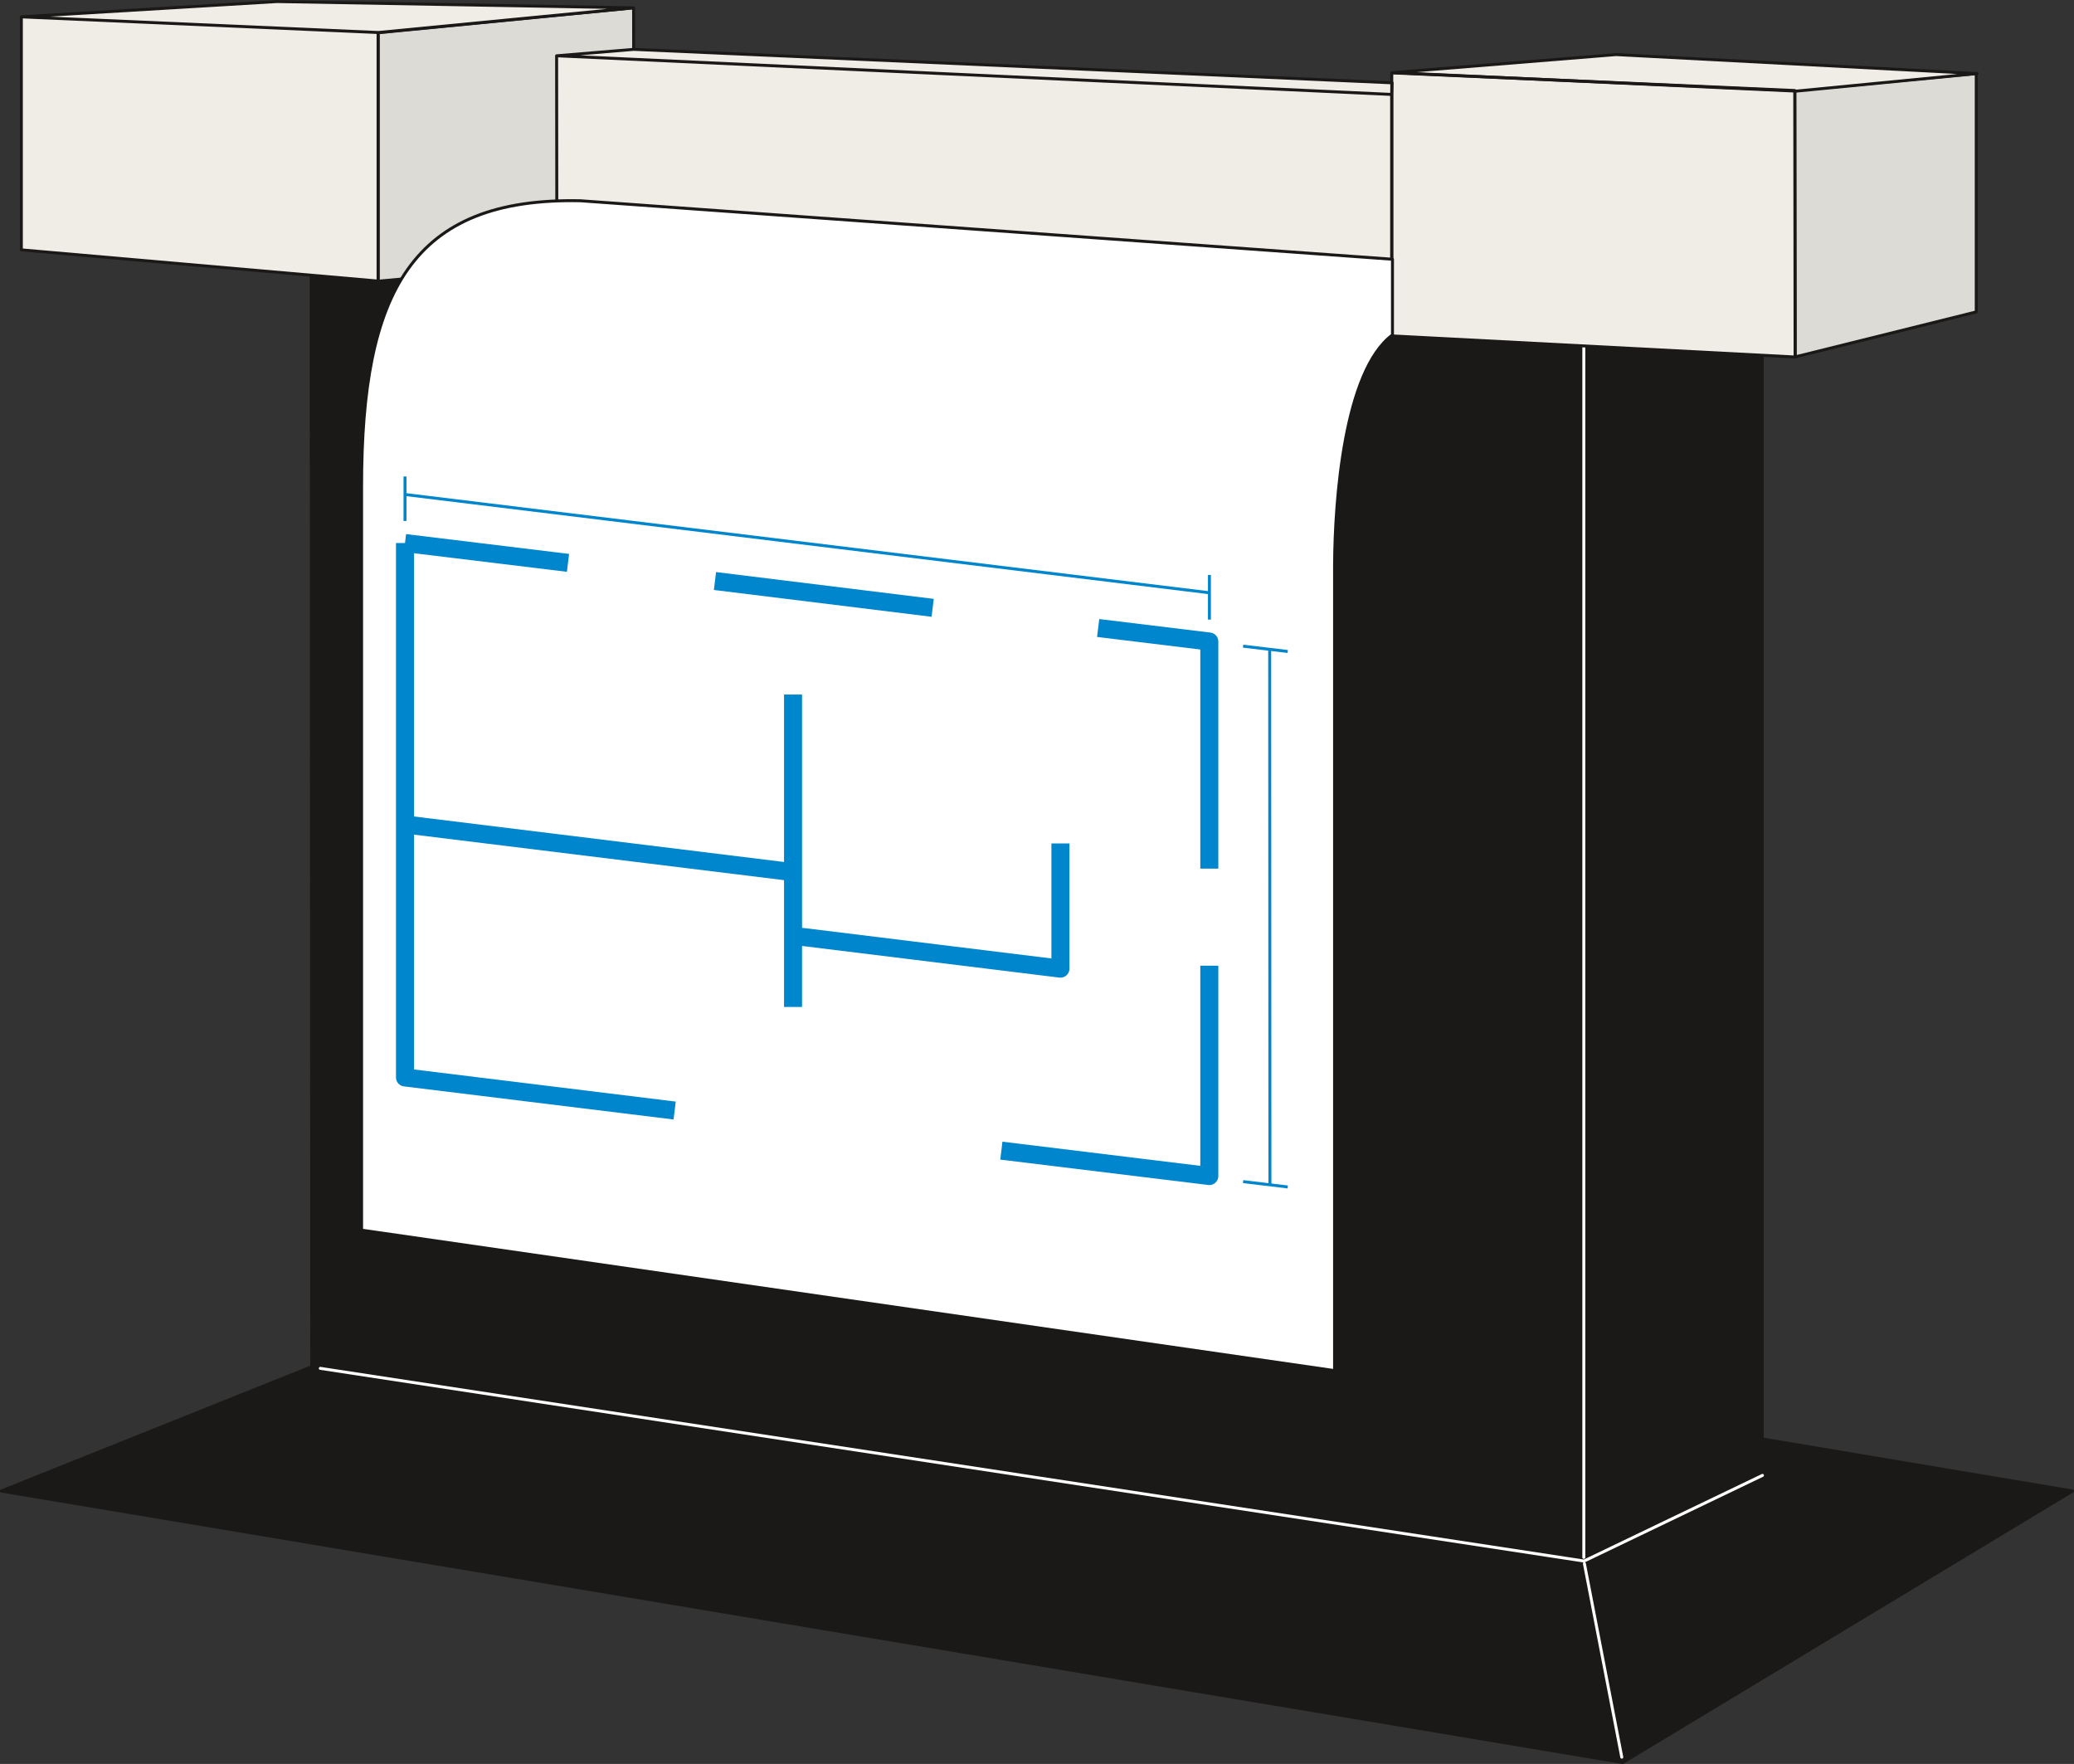 <svg xmlns="http://www.w3.org/2000/svg" xml:space="preserve" width="660.775" height="561.902" fill-rule="evenodd" stroke-linejoin="round" stroke-width="28.222" preserveAspectRatio="xMidYMid" version="1.2" viewBox="0 0 17483 14867"><rect x="0" y="0" width="17483" height="14867" fill="#333333" stroke="none"/><defs class="ClipPathGroup"><clipPath id="a" clipPathUnits="userSpaceOnUse"><path d="M0 0h17483v14867H0z"/></clipPath></defs><g class="SlideGroup"><g class="Slide" clip-path="url(#a)"><g class="Page"><g class="com.sun.star.drawing.PolyPolygonShape"><path fill="none" d="M-3 1826h17488v13043H-3z" class="BoundingBox"/><path fill="#1B1918" d="M14855 12435v-307l2616 439-3792 2288L10 12567l2618-1048 10729 1637 1498-721Zm0 0Zm-12227-916 10726 1637 1501-721V2164l-1501 396-10731-721 5 9680Z"/><path fill="none" stroke="#1B1918" stroke-linecap="round" stroke-width="25" d="M14855 12435v-307l2616 439-3792 2288L10 12567l2618-1048 10729 1637 1498-721Z"/><path fill="none" stroke="#1B1918" stroke-linecap="round" stroke-width="25" d="m2628 11519 10726 1637 1501-721V2164l-1501 396-10731-721 5 9680Z"/></g><g fill="none" class="com.sun.star.drawing.PolyLineShape"><path d="M2687 2563h12184v12261H2687z" class="BoundingBox"/><path stroke="#FFF" stroke-linecap="round" stroke-width="25" d="m13356 13179 315 1631m-320-12234v10550M2700 11533l10653 1624 1504-722"/></g><g class="com.sun.star.drawing.PolyPolygonShape"><path fill="none" d="M3175 53h13498v2969H3175z" class="BoundingBox"/><path fill="#DCDBD6" d="m15130 764 1529-145v2010l-1526 379-3-2244Zm0 0ZM3188 276 5341 66l3 2106-2156 198V276Z"/><path fill="none" stroke="#1B1918" stroke-linecap="round" stroke-width="25" d="m15130 764 1529-145v2010l-1526 379-3-2244ZM3188 276 5341 66l3 2106-2156 198V276Z"/></g><g class="com.sun.star.drawing.PolyPolygonShape"><path fill="none" d="M167 0h16513v3023H167z" class="BoundingBox"/><path fill="#F0EDE7" d="M11732 614v2217l3400 178-3-2246-3397-149Zm0 0Zm11-2 1880-152 3043 160-1524 148-3399-156Zm0 0ZM4692 470l7040 326v1710l-7038-473-2-1563Zm0 0ZM180 142 2336 13l3001 53-2148 208L180 142Zm0 0v1964l3007 263V274L180 142Zm0 0Zm4517 328 645-54 6393 282-3 98-7035-326Z"/><path fill="none" stroke="#1B1918" stroke-linecap="round" stroke-width="25" d="M11732 614v2217l3400 178-3-2246-3397-149Z"/><path fill="none" stroke="#1B1918" stroke-linecap="round" stroke-width="25" d="m11743 612 1880-152 3043 160-1524 148-3399-156ZM4692 470l7040 326v1710l-7038-473-2-1563ZM180 142 2336 13l3001 53-2148 208L180 142Zm0 0v1964l3007 263V274L180 142Zm4517 328 645-54 6393 282-3 98-7035-326Z"/></g><g class="com.sun.star.drawing.ClosedBezierShape"><path fill="none" d="M3035 1678h8717v9888H3035z" class="BoundingBox"/><path fill="#FFF" d="m11738 2185-6846-493c-1418-29-1844 765-1844 2408v6268l8202 1184V4759c3-543 81-1634 488-1936v-638Z"/><path fill="none" stroke="#1B1918" stroke-linecap="round" stroke-width="25" d="m11738 2185-6846-493c-1418-29-1844 765-1844 2408v6268l8202 1184V4759c3-543 81-1634 488-1936v-638Z"/></g><g fill="none" class="com.sun.star.drawing.PolyLineShape"><path d="M3338 4501h6933v5498H3338z" class="BoundingBox"/><path stroke="#0086CC" stroke-linejoin="miter" stroke-width="152" d="m3414 4577 1374 167m1239 153 1835 226m1395 170 937 114v1914m0 818v1773l-1753-214m-2754-338-2273-279V4577m2 2372 3269 402m0-1497v2633m0-600 2254 277V7109"/></g><g fill="none" class="com.sun.star.drawing.PolyLineShape"><path d="M3401 4016h7457v6002H3401z" class="BoundingBox"/><path stroke="#0086CC" stroke-linejoin="miter" stroke-width="25" d="m10855 5491-376-45m376 4558-376-45m224-4483 2 4511M3414 4016v375m6781 455v376M3416 4168l6779 828"/></g></g></g></g></svg>
